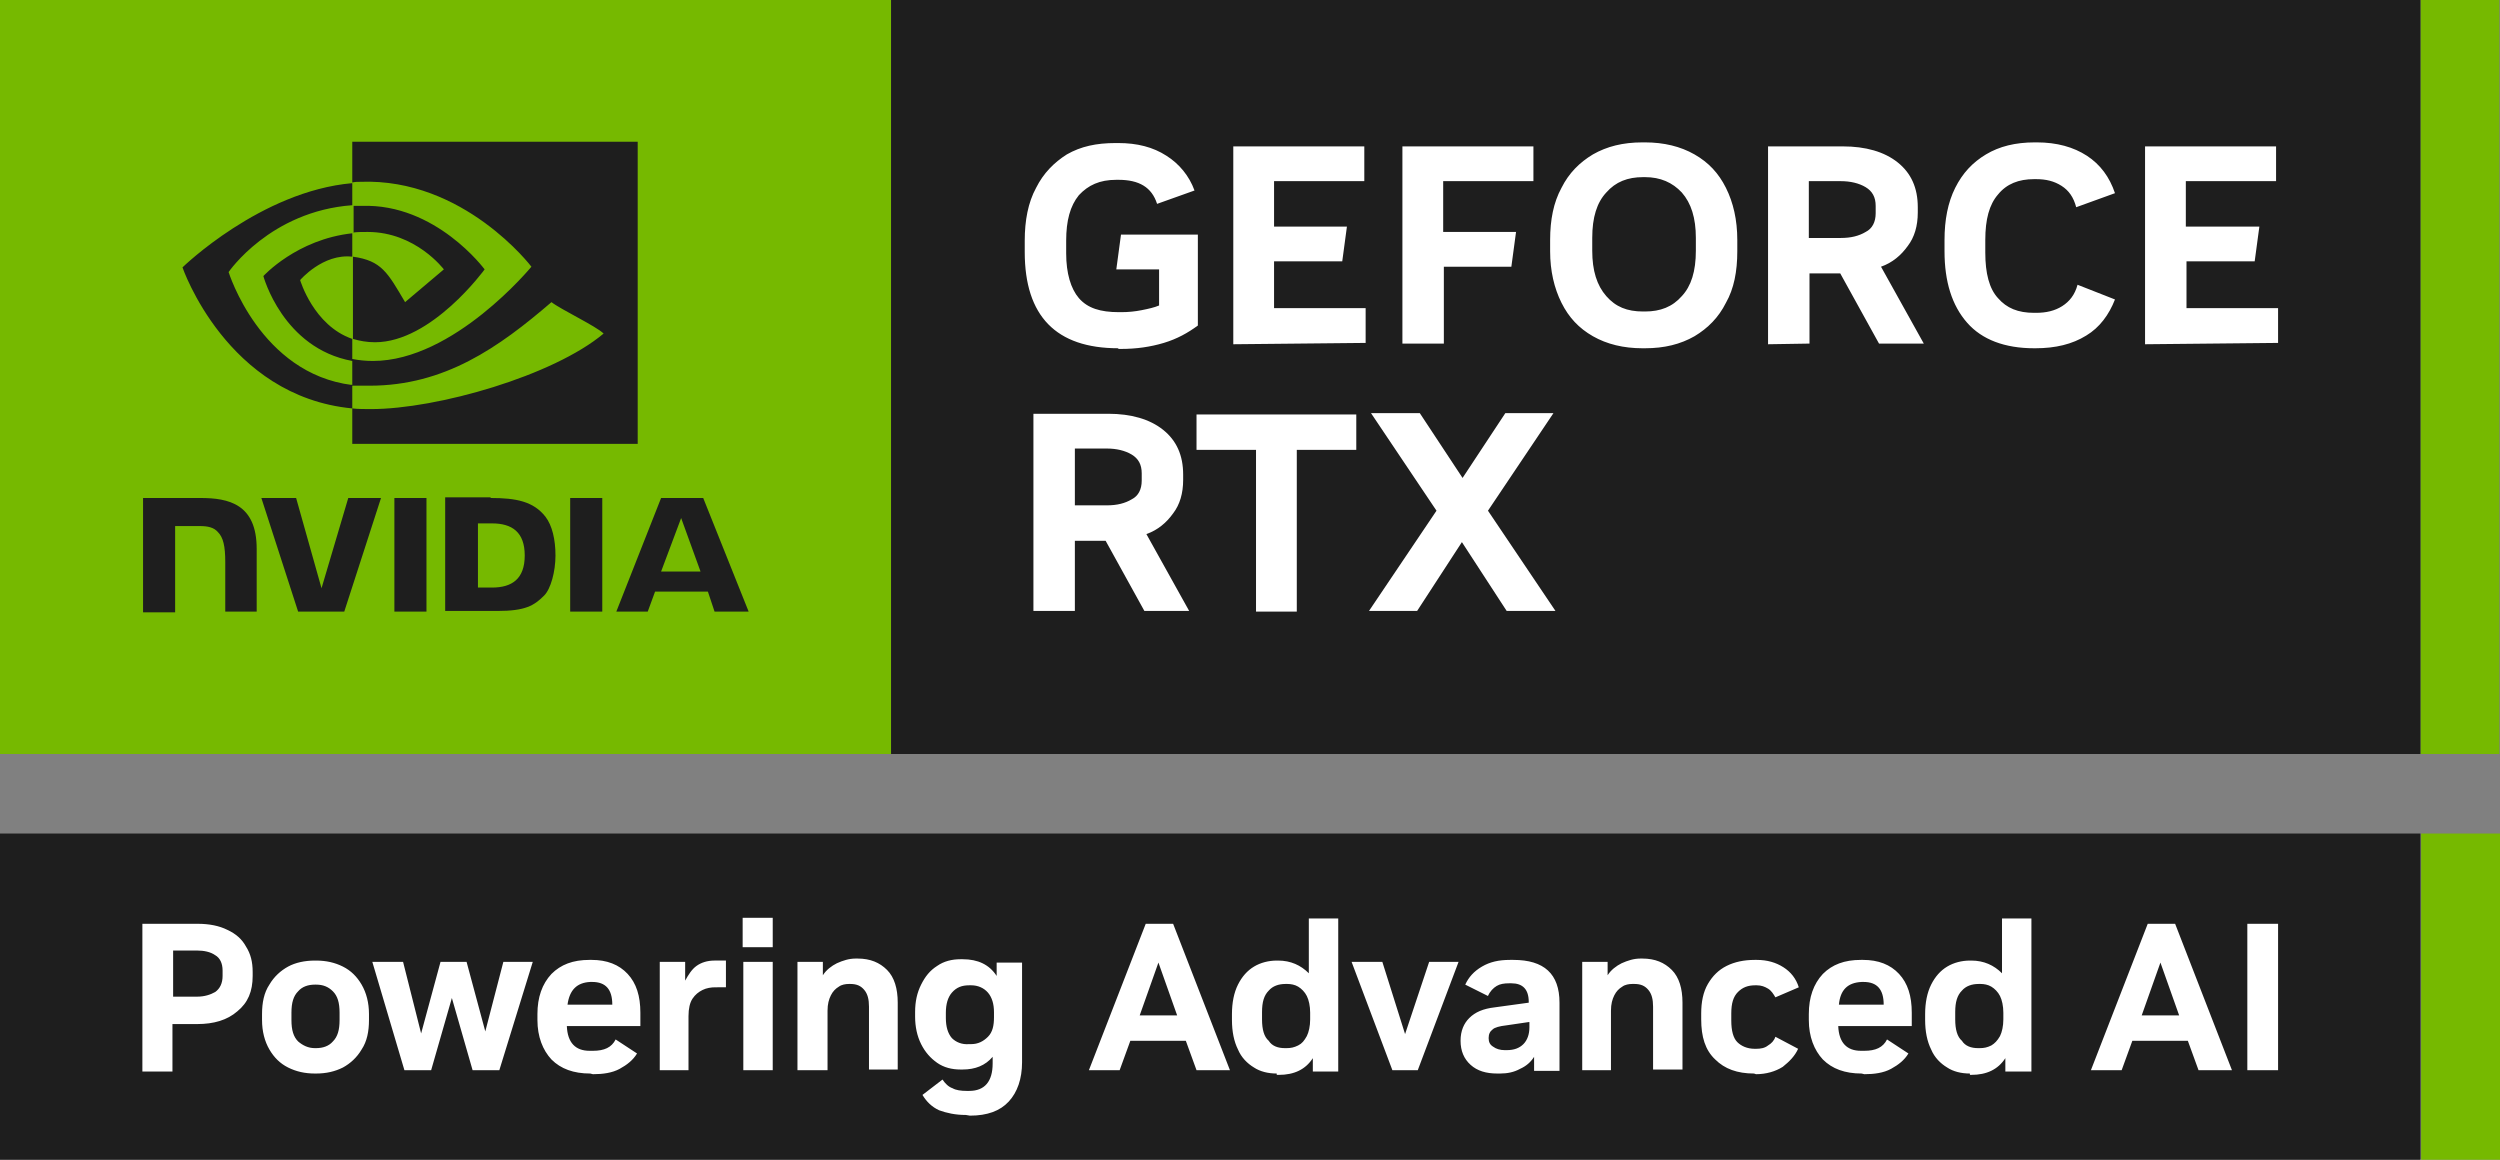 <?xml version="1.0" encoding="utf-8"?>
<!-- Generator: Adobe Illustrator 27.1.1, SVG Export Plug-In . SVG Version: 6.00 Build 0)  -->
<svg version="1.1" id="Artwork" xmlns="http://www.w3.org/2000/svg" xmlns:xlink="http://www.w3.org/1999/xlink" x="0px" y="0px"
	 viewBox="0 0 374 173.5" style="enable-background:new 0 0 374 173.5;" xml:space="preserve">
<rect x="0" y="0" width="374" height="173.5" fill="#808080" stroke="none"/>
<style type="text/css">
	.st0{fill:#76B900;}
	.st1{fill:#1E1E1E;}
	.st2{fill:#FFFFFF;}
</style>
<g id="GeForce_RTX">
	<path class="st0" d="M133.3,0v112.8H0V0H133.3L133.3,0z M362.1,0v112.8h11.8V0H362.1z M374,173.5h-11.8v-48.8H374V173.5z"/>
	<path class="st1" d="M362.1,0v112.8H133.3V0H362.1z M63.8,74.5v17H59v-17H63.8z M21.3,74.5H30c4.2,0,8.4,0.9,8.4,7.6v9.4h-4.7v-7.4
		c0-2.4-0.3-3.7-1.1-4.5c-0.6-0.7-1.5-0.9-2.7-0.9h-3.7v12.9h-4.8V74.5 M73.4,74.5c3.8,0,6.4,0.5,8.2,2.8c1,1.3,1.5,3.4,1.5,5.8
		s-0.7,5-1.7,6c-1.5,1.5-2.8,2.3-7,2.3h-7.8v-17H73.4L73.4,74.5z M71.5,87.9h2.1c3,0,4.9-1.3,4.9-4.8c0-3.5-1.9-4.8-4.9-4.8h-2.1
		V87.9z M57,74.5l-5.5,17h-6.9l-5.5-17h5.2l3.8,13.5l4-13.5H57z M85.3,74.5h4.8v17h-4.8V74.5z M105.2,74.5l6.8,17h-5.1l-1-3h-7.9
		l-1.1,3h-4.7l6.7-17h6.4H105.2z M98.9,85.5h5.9l-2.9-8L98.9,85.5z M52.7,34.8c0.7-0.1,1.5-0.1,2.3-0.1c7.2,0,11.4,5.6,11.4,5.6
		l-5.8,4.9c-2.6-4.4-3.5-6.2-7.8-6.8v12.3c1,0.3,2.1,0.5,3.3,0.5c8.5,0,16.4-10.9,16.4-10.9s-7.3-9.9-18.4-9.5c-0.4,0-0.8,0-1.2,0v4
		 M95.4,21.3v45.1H52.7v-5.3c0.9,0.1,1.8,0.1,2.8,0.1c9.9,0,27.3-5,34.8-11.3c-1.1-1.1-6.4-3.6-7.8-4.7c-7.9,6.8-16,12.5-27.2,12.5
		s-1.8,0-2.6-0.2v-3.8c1,0.2,2,0.3,3.1,0.3c12.1,0,23.7-14.1,23.7-14.1S69.4,26.6,53.9,27.2c-0.4,0-0.8,0-1.2,0.1v-6.1h42.7V21.3z
		 M52.7,50.7c-5.8-2-7.8-8.8-7.8-8.8s3.4-4,7.8-3.5l0,0v-3.5c-8.3,0.9-13.3,6.4-13.3,6.4s2.9,10.8,13.3,12.7V50.7 M52.7,57.6v3.5
		c-18.8-1.8-25.4-21.1-25.4-21.1S39,28.6,52.7,27.4v3.3c-12.3,0.9-18.5,10-18.5,10S38.9,55.9,52.7,57.6z M362.1,173.5H0v-48.8h362.1
		V173.5z"/>
	<path class="st2" d="M167.3,52.1c-9.3,0-14-4.8-14-14.4V36c0-3,0.5-5.7,1.7-7.9c1.1-2.2,2.7-3.8,4.6-5c2.1-1.2,4.4-1.7,7.3-1.7h0.4
		c2.8,0,5.2,0.6,7.2,1.9c1.9,1.2,3.4,3,4.2,5.2l-5.6,2c-0.8-2.5-2.7-3.6-5.8-3.6H167c-2.5,0-4.2,0.8-5.6,2.3
		c-1.3,1.6-1.9,3.8-1.9,6.8v1.9c0,3,0.7,5.3,1.9,6.7c1.3,1.5,3.2,2.1,6,2.1h0.3c1.1,0,2.1-0.1,3.1-0.3c1-0.2,1.9-0.4,2.6-0.7v-5.4
		H167l0.7-5.2h11.5v13.6c-1.5,1.1-3.1,2-5.1,2.6s-4.1,0.9-6.4,0.9h-0.3H167.3z M184.5,51.5V21.9h19.6v5.2h-13.5v6.8h10.9l-0.7,5.2
		h-10.2v7h13.7v5.2L184.5,51.5L184.5,51.5z M209.8,51.5V21.9h19.6v5.2h-13.5v7.6h10.9l-0.7,5.2h-10.1v11.5H209.8L209.8,51.5z
		 M245.7,52.1c-2.8,0-5.3-0.6-7.4-1.8c-2.1-1.2-3.6-2.8-4.7-5c-1.1-2.2-1.7-4.8-1.7-7.7v-1.7c0-3,0.5-5.6,1.7-7.8
		c1.1-2.2,2.7-3.8,4.7-5c2.1-1.2,4.5-1.8,7.4-1.8h0.4c2.8,0,5.3,0.6,7.4,1.8c2.1,1.2,3.6,2.8,4.7,5c1.1,2.2,1.7,4.8,1.7,7.8v1.7
		c0,3-0.5,5.6-1.7,7.7c-1.1,2.2-2.7,3.8-4.7,5c-2.1,1.2-4.5,1.8-7.4,1.8H245.7z M245.8,46.6h0.3c2.3,0,4.1-0.7,5.5-2.3
		c1.4-1.5,2.1-3.7,2.1-6.8v-1.9c0-3-0.7-5.2-2.1-6.8c-1.4-1.5-3.2-2.3-5.5-2.3h-0.3c-2.3,0-4.1,0.7-5.5,2.3
		c-1.4,1.5-2.1,3.7-2.1,6.8v1.9c0,3,0.7,5.2,2.1,6.8C241.7,45.9,243.4,46.6,245.8,46.6z M264.5,51.5V21.9h11.2
		c3.4,0,6.2,0.8,8.2,2.4c2,1.6,3,3.8,3,6.7v0.8c0,2-0.5,3.7-1.5,5c-1,1.4-2.3,2.5-4,3.1l6.4,11.5h-6.7l-5.8-10.5h-4.6v10.5
		L264.5,51.5L264.5,51.5z M270.6,35.6h4.8c1.5,0,2.7-0.3,3.7-0.9c1-0.5,1.5-1.5,1.5-2.8v-1.1c0-1.3-0.5-2.2-1.5-2.8
		c-1-0.6-2.3-0.9-3.7-0.9h-4.8V35.6L270.6,35.6z M304.3,52.1c-4.4,0-7.8-1.3-10-3.8c-2.3-2.6-3.4-6.2-3.4-10.7v-1.7
		c0-3,0.5-5.6,1.6-7.8c1.1-2.2,2.6-3.8,4.6-5c2-1.2,4.4-1.8,7.3-1.8h0.3c3,0,5.5,0.7,7.5,2s3.4,3.2,4.2,5.6l-5.8,2.1
		c-0.4-1.5-1.1-2.5-2.2-3.2c-1.1-0.7-2.3-1-3.8-1h-0.3c-2.3,0-4.1,0.7-5.4,2.3c-1.3,1.5-1.9,3.7-1.9,6.8v1.9c0,3.1,0.6,5.4,1.9,6.8
		c1.3,1.5,3,2.2,5.4,2.2h0.3c1.5,0,2.8-0.3,3.9-1c1.1-0.7,1.9-1.7,2.3-3.2l5.6,2.2c-0.9,2.3-2.3,4.2-4.3,5.4
		c-2.1,1.3-4.6,1.9-7.6,1.9H304.3L304.3,52.1z M320.9,51.5V21.9h19.6v5.2h-13.5v6.8H338l-0.7,5.2h-10.2v7h13.7v5.2L320.9,51.5
		L320.9,51.5z M154.6,91.4V61.9h11.2c3.4,0,6.2,0.8,8.2,2.4c2,1.6,3,3.8,3,6.7v0.8c0,2-0.5,3.7-1.5,5c-1,1.4-2.3,2.5-4,3.1l6.4,11.5
		h-6.7l-5.8-10.5h-4.6v10.5L154.6,91.4L154.6,91.4z M160.8,75.6h4.8c1.5,0,2.7-0.3,3.7-0.9c1-0.5,1.5-1.5,1.5-2.8v-1.1
		c0-1.3-0.5-2.2-1.5-2.8s-2.3-0.9-3.7-0.9h-4.8V75.6L160.8,75.6z M187.9,91.4V67.3H179V62h23.9v5.3H194v24.2H187.9L187.9,91.4z
		 M225.4,91.4l-6.7-10.3L212,91.4h-7.2l10.1-15l-9.8-14.6h7.3l6.4,9.7l6.4-9.7h7.2l-9.8,14.6l10.1,15H225.4z M21.3,160.1v-21.9h8.3
		c1.7,0,3.2,0.3,4.4,0.9c1.3,0.6,2.2,1.4,2.8,2.5c0.7,1.1,1,2.3,1,3.8v0.6c0,2.3-0.7,4-2.3,5.3c-1.5,1.3-3.5,1.9-6,1.9h-3.7v7.1
		H21.3L21.3,160.1z M25.9,149.1h3.6c1.1,0,2-0.3,2.7-0.7c0.7-0.5,1.1-1.3,1.1-2.4v-0.8c0-1.1-0.4-1.9-1.1-2.3
		c-0.7-0.5-1.7-0.7-2.7-0.7h-3.6V149.1L25.9,149.1z M47.1,160.6c-1.5,0-2.8-0.3-4-0.9c-1.2-0.6-2.1-1.5-2.8-2.7
		c-0.7-1.2-1.1-2.7-1.1-4.4v-0.9c0-1.7,0.3-3.2,1.1-4.4c0.7-1.2,1.7-2.1,2.8-2.7s2.5-0.9,4-0.9h0.2c1.5,0,2.8,0.3,4,0.9
		s2.1,1.5,2.8,2.7c0.7,1.2,1.1,2.7,1.1,4.4v0.9c0,1.7-0.3,3.2-1.1,4.4c-0.7,1.2-1.7,2.1-2.8,2.7c-1.2,0.6-2.5,0.9-4,0.9H47.1z
		 M47.1,156.8h0.2c1,0,1.9-0.3,2.5-1c0.7-0.7,1-1.7,1-3.2v-1.1c0-1.5-0.3-2.5-1-3.2c-0.7-0.7-1.5-1-2.5-1h-0.2c-1,0-1.9,0.3-2.5,1
		c-0.7,0.7-1,1.7-1,3.2v1.1c0,1.5,0.3,2.5,1,3.2C45.3,156.4,46.1,156.8,47.1,156.8z M55.7,143.9h4.6l2.7,10.7l2.9-10.7h3.9l2.8,10.4
		l2.7-10.4h4.4l-5,16.2h-4l-3.1-10.8l-3.1,10.8h-4L55.7,143.9L55.7,143.9z M88.3,160.6c-2.5,0-4.4-0.7-5.8-2.1
		c-1.3-1.4-2.1-3.4-2.1-5.9v-0.9c0-2.5,0.7-4.5,2.1-6c1.4-1.4,3.2-2.1,5.7-2.1h0.3c2.3,0,4.1,0.7,5.4,2.1c1.3,1.4,1.9,3.3,1.9,5.8v2
		h-11c0.1,2.5,1.3,3.7,3.4,3.7h0.5c1.7,0,2.8-0.5,3.4-1.7l3.2,2.1c-0.6,1-1.5,1.7-2.6,2.3s-2.5,0.8-4,0.8L88.3,160.6L88.3,160.6z
		 M84.9,150.3h6.7c0-2.3-1-3.4-3-3.4h-0.3C86.3,147,85.2,148.1,84.9,150.3L84.9,150.3z M98.7,160.1v-16.2h3.8v2.8
		c0.5-0.9,1-1.7,1.7-2.2c0.7-0.5,1.6-0.8,2.7-0.8h1.7v4H107c-0.6,0-1.3,0.1-1.9,0.4c-0.6,0.3-1.1,0.7-1.5,1.3
		c-0.4,0.6-0.6,1.5-0.6,2.6v8.1L98.7,160.1L98.7,160.1z M111.1,141.7v-4.4h4.5v4.4H111.1z M111.2,160.1v-16.2h4.4v16.2H111.2z
		 M119.3,160.1v-16.2h3.8v2c0.5-0.8,1.3-1.4,2.1-1.8c0.9-0.4,1.8-0.7,2.8-0.7h0.3c1.9,0,3.3,0.6,4.4,1.7c1.1,1.1,1.6,2.8,1.6,4.9v10
		H130v-9.4c0-1.1-0.2-1.9-0.7-2.5c-0.5-0.6-1.1-0.9-2.1-0.9H127c-0.5,0-1.1,0.1-1.5,0.4c-0.5,0.3-0.9,0.7-1.2,1.3
		c-0.3,0.6-0.5,1.3-0.5,2.3v8.9L119.3,160.1L119.3,160.1z M144.5,166.8c-1.6,0-2.9-0.3-4-0.7c-1.1-0.5-1.9-1.3-2.5-2.3l3-2.3
		c0.4,0.6,0.9,1.1,1.5,1.3c0.5,0.3,1.3,0.4,2.1,0.4h0.4c2.3,0,3.5-1.4,3.5-4.1v-1c-1.1,1.3-2.6,1.9-4.5,1.9h-0.3
		c-1.3,0-2.5-0.3-3.5-1c-1-0.7-1.8-1.6-2.4-2.8c-0.6-1.2-0.9-2.6-0.9-4.1v-0.7c0-1.6,0.3-2.9,0.9-4.1c0.6-1.2,1.3-2.1,2.4-2.8
		c1-0.7,2.2-1,3.5-1h0.3c2.3,0,4,0.8,5.1,2.5v-2h3.8v14.9c0,2.5-0.7,4.5-2,5.9c-1.3,1.4-3.2,2.1-5.8,2.1L144.5,166.8L144.5,166.8z
		 M145,156.2h0.3c1,0,1.8-0.4,2.5-1.1c0.7-0.7,0.9-1.7,0.9-2.9v-0.8c0-1.2-0.3-2.2-0.9-2.9c-0.6-0.7-1.5-1.1-2.5-1.1H145
		c-1.1,0-1.9,0.3-2.6,1.1c-0.6,0.7-0.9,1.7-0.9,3v0.8c0,1.3,0.3,2.3,0.9,3C143,155.9,143.9,156.3,145,156.2L145,156.2z M162.9,160.1
		l8.5-21.9h4.1l8.5,21.9h-5l-1.6-4.4h-8.3l-1.6,4.4H162.9z M170.5,151.9h5.6l-2.8-7.9L170.5,151.9z M191,160.6
		c-1.3,0-2.5-0.3-3.4-0.9c-1-0.6-1.9-1.5-2.4-2.7c-0.6-1.2-0.9-2.7-0.9-4.4v-0.9c0-1.7,0.3-3.2,0.9-4.4c0.6-1.2,1.4-2.1,2.4-2.7
		c1-0.6,2.2-0.9,3.4-0.9h0.2c1.9,0,3.4,0.7,4.6,1.9v-8.2h4.4v22.9h-3.8v-2c-1.1,1.7-2.8,2.5-5.1,2.5H191z M192.2,156.8h0.3
		c0.6,0,1.1-0.1,1.7-0.4s0.9-0.7,1.3-1.4c0.3-0.6,0.5-1.5,0.5-2.5v-1c0-1-0.2-1.9-0.5-2.5c-0.3-0.6-0.8-1.1-1.3-1.4
		c-0.5-0.3-1.1-0.4-1.6-0.4h-0.3c-1,0-1.9,0.3-2.5,1c-0.7,0.7-1,1.7-1,3.2v1.1c0,1.5,0.3,2.6,1,3.2
		C190.3,156.5,191.2,156.8,192.2,156.8L192.2,156.8z M208.3,160.1l-6.1-16.2h4.6l3.4,10.8l3.6-10.8h4.4l-6.1,16.2H208.3L208.3,160.1
		z M224,160.6c-1.7,0-3-0.4-4-1.3c-1-0.9-1.5-2.1-1.5-3.6c0-1.5,0.5-2.6,1.3-3.4c0.9-0.9,2.1-1.4,3.8-1.6l5.1-0.7v-0.1
		c0-1.9-0.9-2.8-2.6-2.8h-0.3c-0.8,0-1.4,0.1-1.9,0.4c-0.5,0.3-1,0.8-1.3,1.5l-3.4-1.7c0.5-1.1,1.3-2,2.5-2.7c1.2-0.7,2.5-1,4.2-1
		h0.5c4.6,0,6.9,2.1,6.9,6.4v10.2h-3.8v-2.1c-0.5,0.8-1.2,1.4-2.1,1.8c-0.9,0.5-1.9,0.7-3,0.7L224,160.6L224,160.6z M228.7,152.9
		l-3.4,0.5c-0.9,0.1-1.7,0.3-2,0.6c-0.4,0.3-0.6,0.7-0.6,1.3c0,0.6,0.2,1,0.7,1.3c0.4,0.3,1,0.5,1.7,0.5h0.3c1.1,0,1.9-0.3,2.5-0.9
		c0.6-0.6,0.9-1.5,0.9-2.5V152.9L228.7,152.9z M236.7,160.1v-16.2h3.8v2c0.5-0.8,1.3-1.4,2.1-1.8c0.9-0.4,1.8-0.7,2.8-0.7h0.3
		c1.9,0,3.3,0.6,4.4,1.7c1.1,1.1,1.6,2.8,1.6,4.9v10h-4.4v-9.4c0-1.1-0.2-1.9-0.7-2.5c-0.5-0.6-1.1-0.9-2.1-0.9h-0.3
		c-0.5,0-1.1,0.1-1.5,0.4c-0.5,0.3-0.9,0.7-1.2,1.3c-0.3,0.6-0.5,1.3-0.5,2.3v8.9L236.7,160.1L236.7,160.1z M262.4,160.6
		c-2.5,0-4.4-0.7-5.8-2.1c-1.5-1.4-2.1-3.4-2.1-6v-0.9c0-1.7,0.3-3.2,1-4.4c0.7-1.2,1.6-2.1,2.8-2.7c1.2-0.6,2.6-0.9,4.2-0.9h0.3
		c1.6,0,2.9,0.4,4,1.1c1.1,0.7,1.9,1.7,2.3,3l-3.5,1.5c-0.3-0.5-0.6-1-1.1-1.3c-0.5-0.3-1-0.5-1.7-0.5h-0.2c-1.1,0-1.9,0.3-2.6,1
		c-0.7,0.7-1,1.7-1,3.2v1.1c0,1.5,0.3,2.6,0.9,3.2c0.6,0.6,1.5,1,2.6,1h0.2c0.7,0,1.3-0.1,1.8-0.5c0.5-0.3,0.9-0.7,1.1-1.3l3.4,1.8
		c-0.5,1.1-1.3,1.9-2.3,2.7c-1.1,0.7-2.5,1.1-4,1.1L262.4,160.6L262.4,160.6z M278.5,160.6c-2.5,0-4.4-0.7-5.8-2.1
		c-1.3-1.4-2.1-3.4-2.1-5.9v-0.9c0-2.5,0.7-4.5,2.1-6c1.4-1.4,3.2-2.1,5.7-2.1h0.3c2.3,0,4.1,0.7,5.4,2.1c1.3,1.4,1.9,3.3,1.9,5.8v2
		h-11c0.1,2.5,1.3,3.7,3.4,3.7h0.5c1.7,0,2.8-0.5,3.4-1.7l3.2,2.1c-0.6,1-1.5,1.7-2.6,2.3s-2.5,0.8-4,0.8L278.5,160.6L278.5,160.6z
		 M275.1,150.3h6.7c0-2.3-1-3.4-3-3.4h-0.3C276.4,147,275.3,148.1,275.1,150.3L275.1,150.3z M294.7,160.6c-1.3,0-2.5-0.3-3.4-0.9
		c-1-0.6-1.9-1.5-2.4-2.7c-0.6-1.2-0.9-2.7-0.9-4.4v-0.9c0-1.7,0.3-3.2,0.9-4.4c0.6-1.2,1.4-2.1,2.4-2.7c1-0.6,2.2-0.9,3.4-0.9h0.2
		c1.9,0,3.4,0.7,4.6,1.9v-8.2h4.4v22.9H300v-2c-1.1,1.7-2.8,2.5-5.1,2.5H294.7z M295.9,156.8h0.3c0.6,0,1.1-0.1,1.7-0.4
		c0.5-0.3,0.9-0.7,1.3-1.4c0.3-0.6,0.5-1.5,0.5-2.5v-1c0-1-0.2-1.9-0.5-2.5c-0.3-0.6-0.8-1.1-1.3-1.4c-0.5-0.3-1.1-0.4-1.6-0.4h-0.3
		c-1,0-1.9,0.3-2.5,1c-0.7,0.7-1,1.7-1,3.2v1.1c0,1.5,0.3,2.6,1,3.2C294,156.5,294.9,156.8,295.9,156.8L295.9,156.8z M312.8,160.1
		l8.5-21.9h4.1l8.5,21.9h-5l-1.6-4.4H319l-1.6,4.4H312.8L312.8,160.1z M320.4,151.9h5.6l-2.8-7.9L320.4,151.9z M336.2,160.1v-21.9
		h4.6v21.9H336.2z"/>
</g>
</svg>
